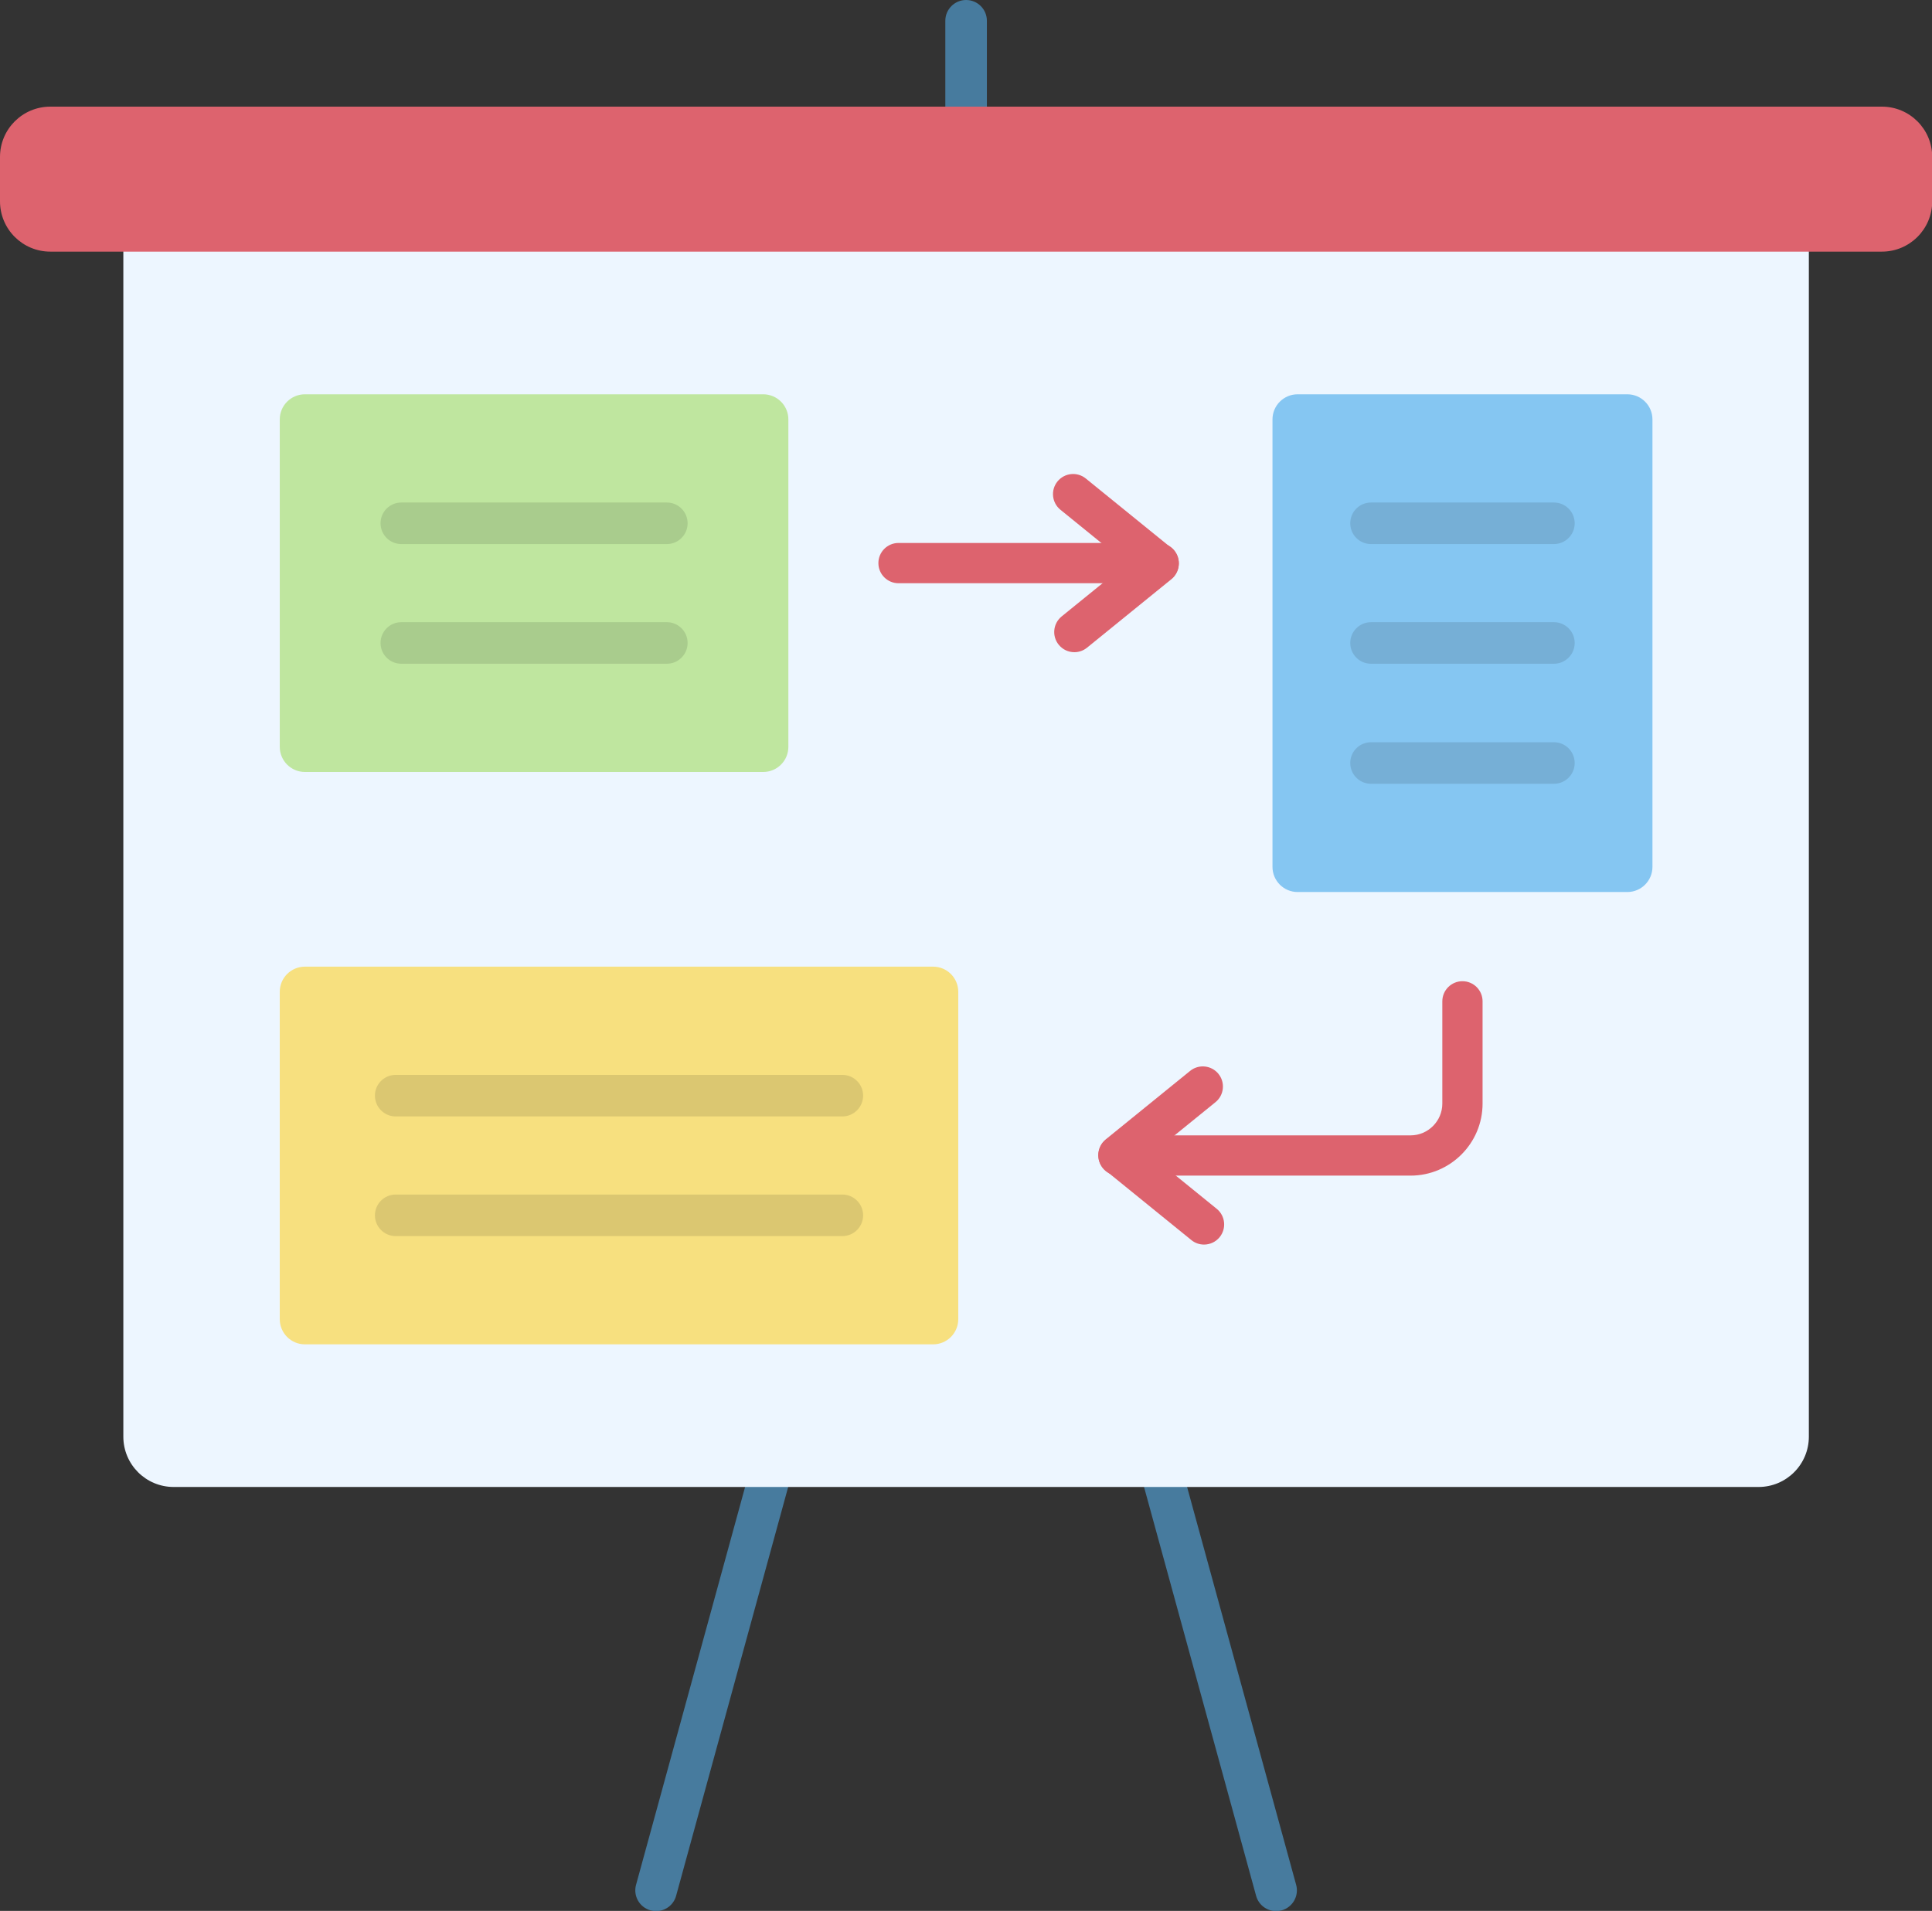 <?xml version="1.0" encoding="UTF-8"?><svg xmlns="http://www.w3.org/2000/svg" xmlns:xlink="http://www.w3.org/1999/xlink" height="364.6" preserveAspectRatio="xMidYMid meet" version="1.0" viewBox="0.0 0.0 368.6 364.6" width="368.6" zoomAndPan="magnify"><rect x="0.0" y="0.0" width="368.6" height="364.6" fill="#333333" stroke="none"/><defs><clipPath id="a"><path d="M 121 261 L 156 261 L 156 364.641 L 121 364.641 Z M 121 261"/></clipPath><clipPath id="b"><path d="M 213 261 L 248 261 L 248 364.641 L 213 364.641 Z M 213 261"/></clipPath><clipPath id="c"><path d="M 0 20 L 368.641 20 L 368.641 49 L 0 49 Z M 0 20"/></clipPath></defs><g><g clip-path="url(#a)" id="change1_3"><path d="M 125.172 364.641 C 124.824 364.641 124.473 364.594 124.121 364.5 C 122.008 363.922 120.77 361.738 121.348 359.629 L 147.488 264.258 C 148.066 262.145 150.246 260.902 152.355 261.484 C 154.469 262.062 155.711 264.242 155.133 266.352 L 128.992 361.723 C 128.512 363.484 126.91 364.641 125.172 364.641" fill="#477b9e" fill-rule="evenodd"/></g><g clip-path="url(#b)" id="change1_2"><path d="M 243.469 364.641 C 241.727 364.641 240.129 363.484 239.648 361.723 L 213.508 266.352 C 212.93 264.242 214.172 262.062 216.281 261.484 C 218.391 260.906 220.57 262.148 221.148 264.258 L 247.289 359.629 C 247.867 361.742 246.625 363.918 244.516 364.5 C 244.168 364.594 243.816 364.641 243.469 364.641" fill="#477b9e" fill-rule="evenodd"/></g><g id="change2_1"><path d="M 345.109 40.98 L 23.531 40.98 L 23.531 274.113 C 23.531 279.418 27.828 283.715 33.129 283.715 L 335.508 283.715 C 340.809 283.715 345.105 279.418 345.105 274.113 L 345.105 40.98 L 345.109 40.98" fill="#edf6ff" fill-rule="evenodd"/></g><g id="change1_1"><path d="M 184.32 34.953 C 182.133 34.953 180.355 33.18 180.355 30.988 L 180.355 3.965 C 180.355 1.777 182.129 0 184.32 0 C 186.508 0 188.285 1.773 188.285 3.965 L 188.285 30.988 C 188.285 33.18 186.508 34.953 184.32 34.953" fill="#477b9e" fill-rule="evenodd"/></g><g id="change3_1"><path d="M 145.609 147.293 L 58.176 147.293 C 55.523 147.293 53.375 145.145 53.375 142.492 L 53.375 80.027 C 53.375 77.379 55.523 75.23 58.176 75.23 L 145.609 75.23 C 148.262 75.23 150.41 77.379 150.41 80.027 L 150.41 142.492 C 150.41 145.145 148.262 147.293 145.609 147.293" fill="#bfe69f" fill-rule="evenodd"/></g><g id="change4_1"><path d="M 127.223 103.809 L 76.566 103.809 C 74.375 103.809 72.602 102.035 72.602 99.844 C 72.602 97.652 74.375 95.879 76.566 95.879 L 127.223 95.879 C 129.414 95.879 131.188 97.652 131.188 99.844 C 131.188 102.035 129.41 103.809 127.223 103.809" fill="#a9cc8d" fill-rule="evenodd"/></g><g id="change4_2"><path d="M 127.223 126.641 L 76.566 126.641 C 74.375 126.641 72.602 124.867 72.602 122.676 C 72.602 120.484 74.375 118.711 76.566 118.711 L 127.223 118.711 C 129.414 118.711 131.188 120.484 131.188 122.676 C 131.188 124.867 129.41 126.641 127.223 126.641" fill="#a9cc8d" fill-rule="evenodd"/></g><g id="change5_1"><path d="M 178.023 256.5 L 58.176 256.5 C 55.523 256.5 53.375 254.352 53.375 251.699 L 53.375 189.234 C 53.375 186.586 55.523 184.438 58.176 184.438 L 178.023 184.438 C 180.676 184.438 182.824 186.586 182.824 189.234 L 182.824 251.699 C 182.824 254.352 180.676 256.5 178.023 256.5" fill="#f7e07f" fill-rule="evenodd"/></g><g id="change6_1"><path d="M 160.707 213.016 L 75.496 213.016 C 73.305 213.016 71.531 211.242 71.531 209.051 C 71.531 206.863 73.305 205.086 75.496 205.086 L 160.707 205.086 C 162.895 205.086 164.672 206.859 164.672 209.051 C 164.668 211.238 162.895 213.016 160.707 213.016" fill="#dbc771" fill-rule="evenodd"/></g><g id="change6_2"><path d="M 160.707 235.848 L 75.496 235.848 C 73.305 235.848 71.531 234.074 71.531 231.883 C 71.531 229.691 73.305 227.918 75.496 227.918 L 160.707 227.918 C 162.895 227.918 164.672 229.691 164.672 231.883 C 164.668 234.074 162.895 235.848 160.707 235.848" fill="#dbc771" fill-rule="evenodd"/></g><g id="change7_1"><path d="M 310.465 170.199 L 247.57 170.199 C 244.922 170.199 242.773 168.051 242.773 165.398 L 242.773 80.027 C 242.773 77.379 244.922 75.23 247.57 75.23 L 310.465 75.23 C 313.117 75.23 315.266 77.379 315.266 80.027 L 315.266 165.398 C 315.266 168.051 313.117 170.199 310.465 170.199" fill="#85c6f2" fill-rule="evenodd"/></g><g id="change8_1"><path d="M 296.465 103.809 L 261.574 103.809 C 259.383 103.809 257.609 102.035 257.609 99.844 C 257.609 97.652 259.383 95.879 261.574 95.879 L 296.465 95.879 C 298.652 95.879 300.43 97.652 300.43 99.844 C 300.43 102.035 298.652 103.809 296.465 103.809" fill="#76afd6" fill-rule="evenodd"/></g><g id="change8_2"><path d="M 296.465 126.641 L 261.574 126.641 C 259.383 126.641 257.609 124.867 257.609 122.676 C 257.609 120.484 259.383 118.711 261.574 118.711 L 296.465 118.711 C 298.652 118.711 300.43 120.484 300.43 122.676 C 300.426 124.867 298.652 126.641 296.465 126.641" fill="#76afd6" fill-rule="evenodd"/></g><g id="change8_3"><path d="M 296.465 149.547 L 261.574 149.547 C 259.383 149.547 257.609 147.773 257.609 145.582 C 257.609 143.391 259.383 141.617 261.574 141.617 L 296.465 141.617 C 298.652 141.617 300.43 143.391 300.43 145.582 C 300.43 147.773 298.652 149.547 296.465 149.547" fill="#76afd6" fill-rule="evenodd"/></g><g id="change9_1"><path d="M 221.066 111.281 L 171.426 111.281 C 169.305 111.281 167.586 109.562 167.586 107.441 C 167.586 105.316 169.305 103.598 171.426 103.598 L 221.062 103.602 C 223.188 103.602 224.902 105.316 224.902 107.441 C 224.902 109.562 223.184 111.281 221.066 111.281" fill="#dd636e" fill-rule="evenodd"/></g><g id="change9_2"><path d="M 204.973 124.438 C 203.855 124.438 202.75 123.953 201.992 123.016 C 200.652 121.371 200.906 118.949 202.551 117.613 L 214.973 107.535 L 202.316 97.262 C 200.672 95.926 200.418 93.508 201.754 91.859 C 203.094 90.215 205.508 89.961 207.156 91.297 L 223.488 104.551 C 224.387 105.281 224.906 106.375 224.906 107.531 C 224.906 108.688 224.387 109.785 223.488 110.512 L 207.395 123.574 C 206.68 124.156 205.824 124.438 204.973 124.438" fill="#dd636e" fill-rule="evenodd"/></g><g id="change9_3"><path d="M 229.711 237.465 C 228.859 237.465 228.004 237.184 227.293 236.605 L 210.965 223.352 C 210.066 222.621 209.543 221.527 209.543 220.371 C 209.543 219.215 210.062 218.117 210.965 217.391 L 227.059 204.328 C 228.703 202.992 231.125 203.246 232.461 204.891 C 233.797 206.535 233.547 208.957 231.898 210.293 L 219.48 220.371 L 232.137 230.645 C 233.781 231.98 234.031 234.398 232.695 236.047 C 231.938 236.98 230.828 237.465 229.711 237.465" fill="#dd636e" fill-rule="evenodd"/></g><g id="change9_4"><path d="M 269.109 224.309 L 213.383 224.309 C 211.262 224.309 209.543 222.59 209.543 220.469 C 209.543 218.348 211.262 216.629 213.383 216.629 L 269.105 216.629 C 272.453 216.629 275.176 213.906 275.176 210.559 L 275.176 191.055 C 275.176 188.934 276.895 187.215 279.016 187.215 C 281.137 187.215 282.855 188.934 282.855 191.055 L 282.855 210.559 C 282.859 218.141 276.691 224.309 269.109 224.309" fill="#dd636e" fill-rule="evenodd"/></g><g clip-path="url(#c)" id="change9_5"><path d="M 359.039 48.012 L 9.602 48.012 C 4.297 48.012 0 43.715 0 38.41 L 0 29.945 C 0 24.645 4.297 20.348 9.602 20.348 L 359.039 20.348 C 364.34 20.348 368.641 24.645 368.641 29.945 L 368.641 38.41 C 368.641 43.715 364.34 48.012 359.039 48.012" fill="#dd636e" fill-rule="evenodd"/></g></g></svg>